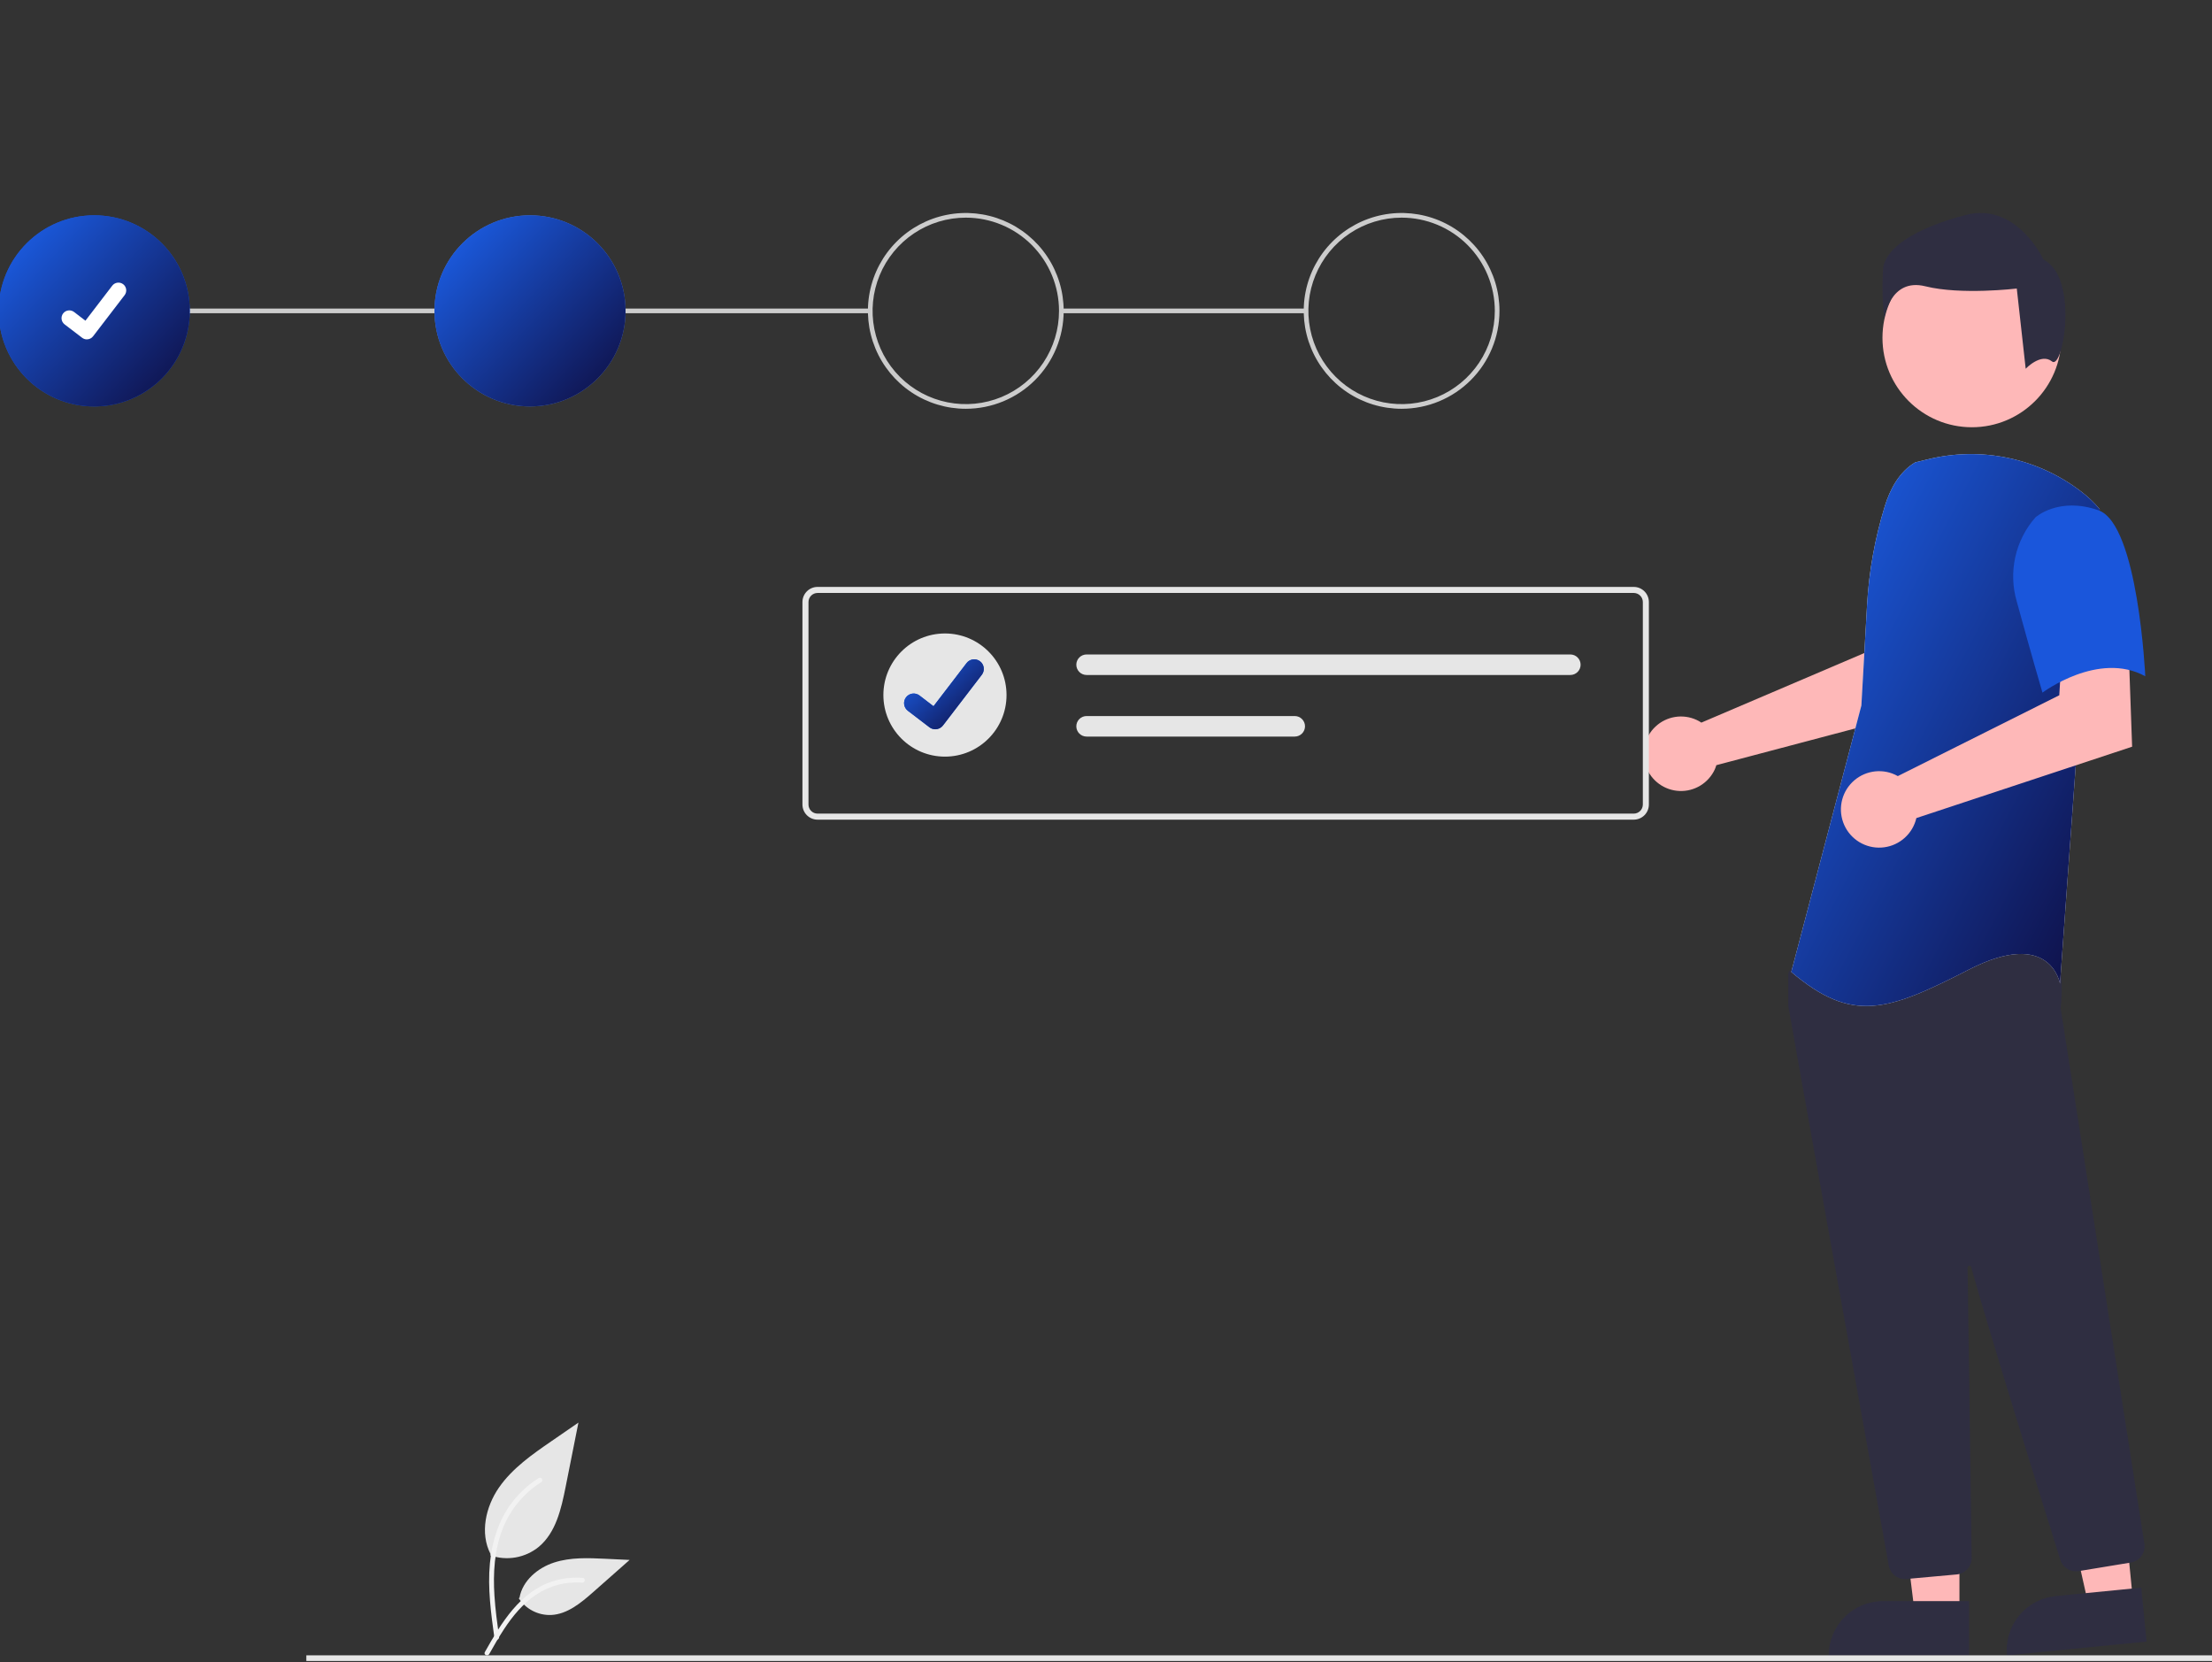 <svg width="824" height="619" viewBox="0 0 824 619" fill="none" xmlns="http://www.w3.org/2000/svg">
<rect x="0" y="0" width="824" height="619" fill="#333333" stroke="none"/>
<g clip-path="url(#clip0_1161_78)">
<path d="M486.525 114.917H395.371V116.653H486.525V114.917Z" fill="#CCCCCC"/>
<path d="M324.184 114.917H35.093V116.653H324.184V114.917Z" fill="#CCCCCC"/>
<path d="M35.093 151.378C54.751 151.378 70.687 135.442 70.687 115.784C70.687 96.127 54.751 80.191 35.093 80.191C15.436 80.191 -0.5 96.127 -0.5 115.784C-0.5 135.442 15.436 151.378 35.093 151.378Z" fill="#1A56DB"/>
<path d="M35.093 151.378C54.751 151.378 70.687 135.442 70.687 115.784C70.687 96.127 54.751 80.191 35.093 80.191C15.436 80.191 -0.5 96.127 -0.5 115.784C-0.5 135.442 15.436 151.378 35.093 151.378Z" fill="url(#paint0_linear_1161_78)"/>
<path d="M197.435 151.378C217.093 151.378 233.028 135.442 233.028 115.784C233.028 96.127 217.093 80.191 197.435 80.191C177.777 80.191 161.842 96.127 161.842 115.784C161.842 135.442 177.777 151.378 197.435 151.378Z" fill="#597ED0"/>
<path d="M197.435 151.378C217.093 151.378 233.028 135.442 233.028 115.784C233.028 96.127 217.093 80.191 197.435 80.191C177.777 80.191 161.842 96.127 161.842 115.784C161.842 135.442 177.777 151.378 197.435 151.378Z" fill="url(#paint1_linear_1161_78)"/>
<path d="M359.773 152.247C352.562 152.247 345.512 150.109 339.516 146.102C333.52 142.096 328.846 136.401 326.087 129.739C323.327 123.076 322.605 115.745 324.012 108.672C325.419 101.599 328.891 95.102 333.991 90.003C339.09 84.903 345.587 81.431 352.66 80.024C359.733 78.617 367.064 79.339 373.727 82.099C380.389 84.859 386.084 89.532 390.09 95.528C394.097 101.524 396.235 108.574 396.235 115.785C396.235 125.456 392.394 134.73 385.556 141.568C378.718 148.406 369.443 152.247 359.773 152.247ZM359.773 81.06C352.905 81.06 346.191 83.096 340.481 86.912C334.77 90.728 330.319 96.151 327.691 102.496C325.063 108.842 324.375 115.824 325.715 122.56C327.055 129.296 330.362 135.484 335.218 140.34C340.075 145.196 346.262 148.504 352.998 149.844C359.735 151.184 366.717 150.496 373.062 147.868C379.407 145.239 384.831 140.788 388.646 135.078C392.462 129.367 394.499 122.653 394.499 115.785C394.499 106.576 390.84 97.743 384.328 91.231C377.815 84.718 368.983 81.06 359.773 81.06Z" fill="#CCCCCC"/>
<path d="M522.115 152.247C514.903 152.247 507.854 150.109 501.858 146.102C495.861 142.096 491.188 136.401 488.428 129.739C485.669 123.076 484.947 115.745 486.353 108.672C487.76 101.599 491.233 95.102 496.332 90.003C501.432 84.903 507.929 81.431 515.001 80.024C522.074 78.617 529.406 79.339 536.068 82.099C542.731 84.859 548.425 89.532 552.432 95.528C556.438 101.524 558.577 108.574 558.577 115.785C558.577 125.456 554.735 134.73 547.897 141.568C541.06 148.406 531.785 152.247 522.115 152.247ZM522.115 81.06C515.247 81.06 508.533 83.096 502.822 86.912C497.112 90.728 492.661 96.151 490.033 102.496C487.404 108.842 486.717 115.824 488.057 122.56C489.397 129.296 492.704 135.484 497.56 140.34C502.417 145.196 508.604 148.504 515.34 149.844C522.076 151.184 529.058 150.496 535.404 147.868C541.749 145.239 547.172 140.788 550.988 135.078C554.804 129.367 556.84 122.653 556.84 115.785C556.84 111.225 555.942 106.71 554.197 102.496C552.452 98.283 549.894 94.455 546.67 91.231C543.445 88.006 539.617 85.448 535.404 83.703C531.191 81.958 526.675 81.06 522.115 81.06Z" fill="#CCCCCC"/>
<path d="M32.353 126.397C31.728 126.398 31.12 126.195 30.62 125.819L30.589 125.796L24.056 120.799C23.445 120.331 23.045 119.639 22.944 118.876C22.844 118.112 23.05 117.34 23.519 116.729C23.987 116.118 24.679 115.718 25.442 115.618C26.206 115.517 26.978 115.723 27.589 116.192L31.82 119.437L41.818 106.392C42.286 105.781 42.978 105.382 43.741 105.281C44.504 105.18 45.276 105.386 45.886 105.855L45.825 105.94L45.888 105.855C46.498 106.323 46.898 107.015 46.998 107.778C47.099 108.541 46.892 109.313 46.425 109.924L34.664 125.26C34.392 125.613 34.041 125.899 33.64 126.096C33.239 126.292 32.799 126.393 32.352 126.391L32.353 126.397Z" fill="white"/>
<path d="M631.87 268.058C632.536 268.362 633.176 268.719 633.784 269.125L694.61 243.165L696.779 227.142L721.084 226.993L719.648 263.744L639.365 284.978C639.195 285.535 638.992 286.082 638.757 286.615C637.596 289.092 635.729 291.17 633.391 292.59C631.053 294.009 628.347 294.706 625.614 294.592C622.881 294.479 620.243 293.561 618.03 291.953C615.817 290.345 614.129 288.119 613.177 285.555C612.225 282.99 612.052 280.202 612.68 277.54C613.308 274.877 614.708 272.46 616.705 270.591C618.702 268.722 621.207 267.484 623.905 267.034C626.603 266.584 629.374 266.941 631.869 268.061L631.87 268.058Z" fill="#FEB8B8"/>
<path d="M729.922 601.069H713.296L705.387 536.941H729.924L729.922 601.069Z" fill="#FEB8B8"/>
<path d="M701.42 596.319H733.485V616.502H681.231C681.231 611.147 683.358 606.012 687.145 602.226C690.931 598.44 696.066 596.313 701.42 596.313V596.319Z" fill="#2F2E41"/>
<path d="M794.583 596.372L778.038 598L763.88 534.956L788.3 532.556L794.583 596.372Z" fill="#FEB8B8"/>
<path d="M765.743 594.442L797.648 591.3L799.626 611.387L747.635 616.508C747.111 611.181 748.724 605.864 752.119 601.726C755.515 597.588 760.415 594.968 765.742 594.442H765.743Z" fill="#2F2E41"/>
<path d="M734.55 159.122C752.946 159.122 767.858 144.21 767.858 125.814C767.858 107.419 752.946 92.507 734.55 92.507C716.155 92.507 701.243 107.419 701.243 125.814C701.243 144.21 716.155 159.122 734.55 159.122Z" fill="#FEB8B8"/>
<path d="M709.58 588.1C708.151 588.103 706.766 587.601 705.671 586.683C704.576 585.765 703.839 584.49 703.592 583.082C694.992 535.321 666.858 379.119 666.184 374.789C666.169 374.689 666.162 374.589 666.162 374.488V362.84C666.161 362.416 666.294 362.002 666.541 361.657L670.256 356.456C670.433 356.206 670.665 355.999 670.934 355.852C671.203 355.705 671.502 355.622 671.808 355.609C692.997 354.616 762.377 351.704 765.728 355.892C769.094 360.096 767.898 372.854 767.627 375.366L767.64 375.628L798.813 574.978C799.057 576.569 798.665 578.191 797.721 579.494C796.778 580.797 795.359 581.677 793.773 581.942L774.304 585.149C772.854 585.382 771.368 585.087 770.118 584.317C768.867 583.547 767.934 582.354 767.489 580.955C761.467 561.713 741.276 496.985 734.278 471.938C734.241 471.773 734.142 471.628 734.002 471.532C733.863 471.437 733.692 471.397 733.524 471.421C733.357 471.446 733.205 471.532 733.098 471.663C732.991 471.795 732.938 471.962 732.948 472.131C733.298 496.007 734.143 556.921 734.44 577.96L734.471 580.226C734.484 581.76 733.921 583.243 732.893 584.382C731.865 585.521 730.448 586.234 728.92 586.378L710.147 588.079C709.959 588.095 709.769 588.102 709.58 588.1Z" fill="#2F2E41"/>
<path d="M713.412 172.22C707.599 175.676 704.12 182.024 702.125 188.497C698.43 200.459 696.205 212.828 695.501 225.329L693.391 262.755L667.278 361.984C689.911 381.134 702.965 376.78 733.431 361.117C763.898 345.454 767.379 366.339 767.379 366.339L773.47 281.908L782.174 189.648C780.22 187.295 778.008 185.169 775.581 183.309C767.536 177.052 758.175 172.702 748.205 170.588C738.235 168.474 727.915 168.65 718.023 171.104L713.412 172.22Z" fill="#E6E6E6"/>
<path d="M713.412 172.22C707.599 175.676 704.12 182.024 702.125 188.497C698.43 200.459 696.205 212.828 695.501 225.329L693.391 262.755L667.278 361.984C689.911 381.134 702.965 376.78 733.431 361.117C763.898 345.454 767.379 366.339 767.379 366.339L773.47 281.908L782.174 189.648C780.22 187.295 778.008 185.169 775.581 183.309C767.536 177.052 758.175 172.702 748.205 170.588C738.235 168.474 727.915 168.65 718.023 171.104L713.412 172.22Z" fill="url(#paint2_linear_1161_78)"/>
<path d="M704.93 288.097C705.632 288.36 706.312 288.678 706.964 289.047L767.109 258.941L768.107 242.632L792.916 240.922L794.245 278.098L713.872 304.681C713.216 307.497 711.719 310.047 709.578 311.991C707.438 313.936 704.756 315.182 701.889 315.565C699.023 315.948 696.108 315.449 693.532 314.135C690.956 312.821 688.842 310.753 687.47 308.208C686.098 305.662 685.533 302.759 685.852 299.885C686.17 297.011 687.356 294.301 689.251 292.118C691.147 289.934 693.663 288.379 696.464 287.66C699.265 286.941 702.218 287.092 704.931 288.093L704.93 288.097Z" fill="#FEB8B8"/>
<path d="M781.74 190.064C796.537 195.286 799.145 251.868 799.145 251.868C781.737 242.294 760.846 257.961 760.846 257.961C760.846 257.961 756.495 243.163 751.272 224.015C749.695 218.629 749.506 212.931 750.724 207.452C751.941 201.973 754.525 196.891 758.234 192.68C758.234 192.68 766.942 184.839 781.74 190.064Z" fill="#1A56DB"/>
<path d="M764.41 134.62C760.26 131.3 754.599 137.332 754.599 137.332L751.279 107.46C751.279 107.46 730.53 109.946 717.248 106.63C703.965 103.314 701.892 118.669 701.892 118.669C701.208 112.468 701.069 106.218 701.477 99.993C702.308 92.523 713.096 85.053 732.187 80.073C751.277 75.092 761.236 96.673 761.236 96.673C774.524 103.308 768.565 137.944 764.41 134.62Z" fill="#2F2E41"/>
<path d="M824.308 616.507H114.112V618.617H824.308V616.507Z" fill="#E6E6E6"/>
<path d="M182.624 579.259C185.663 580.328 188.926 580.595 192.098 580.037C195.271 579.478 198.246 578.111 200.737 576.069C207.081 570.744 209.07 561.972 210.688 553.849L215.474 529.824L205.453 536.725C198.246 541.687 190.877 546.809 185.886 553.997C180.895 561.184 178.718 570.997 182.727 578.774" fill="#E6E6E6"/>
<path d="M184.172 610.019C182.911 600.829 181.613 591.521 182.498 582.233C183.284 573.983 185.801 565.927 190.925 559.321C193.644 555.821 196.953 552.823 200.703 550.46C201.681 549.843 202.582 551.392 201.608 552.007C195.118 556.107 190.098 562.162 187.272 569.3C184.151 577.237 183.65 585.889 184.19 594.319C184.515 599.418 185.204 604.483 185.898 609.541C185.953 609.77 185.919 610.011 185.802 610.215C185.686 610.42 185.497 610.573 185.272 610.643C185.043 610.705 184.799 610.673 184.593 610.556C184.386 610.439 184.235 610.245 184.17 610.017L184.172 610.019Z" fill="#F2F2F2"/>
<path d="M193.251 595.273C194.555 597.254 196.346 598.866 198.453 599.954C200.561 601.041 202.912 601.568 205.282 601.483C211.372 601.194 216.449 596.944 221.019 592.911L234.538 580.976L225.591 580.548C219.158 580.24 212.557 579.953 206.425 581.937C200.293 583.921 194.645 588.696 193.525 595.036" fill="#E6E6E6"/>
<path d="M180.606 615.302C186.674 604.557 193.722 592.615 206.307 588.798C209.807 587.741 213.476 587.362 217.117 587.682C218.265 587.778 217.978 589.551 216.829 589.451C210.724 588.945 204.632 590.556 199.577 594.016C194.712 597.327 190.925 601.93 187.72 606.812C185.756 609.797 183.997 612.919 182.239 616.032C181.678 617.026 180.041 616.308 180.606 615.302Z" fill="#F2F2F2"/>
<path d="M608.6 305.27H304.551C303.058 305.268 301.627 304.674 300.572 303.619C299.516 302.563 298.922 301.132 298.92 299.64V224.218C298.922 222.725 299.516 221.294 300.572 220.239C301.627 219.183 303.058 218.589 304.551 218.588H608.6C610.092 218.589 611.523 219.183 612.579 220.239C613.634 221.294 614.228 222.725 614.23 224.218V299.64C614.228 301.132 613.634 302.563 612.579 303.619C611.523 304.674 610.092 305.268 608.6 305.27ZM304.551 220.84C303.655 220.841 302.796 221.198 302.163 221.831C301.53 222.464 301.173 223.323 301.172 224.219V299.641C301.173 300.536 301.529 301.395 302.163 302.029C302.796 302.662 303.655 303.018 304.551 303.019H608.6C609.495 303.018 610.354 302.662 610.988 302.029C611.621 301.395 611.977 300.536 611.978 299.641V224.218C611.977 223.322 611.621 222.463 610.988 221.83C610.354 221.196 609.495 220.84 608.6 220.839L304.551 220.84Z" fill="#E6E6E6"/>
<path d="M404.766 243.744C403.752 243.744 402.779 244.146 402.062 244.863C401.346 245.58 400.943 246.552 400.943 247.566C400.943 248.58 401.346 249.552 402.062 250.269C402.779 250.986 403.752 251.389 404.766 251.389H584.974C585.988 251.389 586.96 250.986 587.677 250.269C588.394 249.552 588.797 248.58 588.797 247.566C588.797 246.552 588.394 245.58 587.677 244.863C586.96 244.146 585.988 243.744 584.974 243.744H404.766Z" fill="#E6E6E6"/>
<path d="M404.766 266.68C403.752 266.68 402.779 267.083 402.062 267.8C401.346 268.517 400.943 269.489 400.943 270.503C400.943 271.517 401.346 272.489 402.062 273.206C402.779 273.923 403.752 274.326 404.766 274.326H482.31C483.324 274.326 484.296 273.923 485.013 273.206C485.73 272.489 486.132 271.517 486.132 270.503C486.132 269.489 485.73 268.517 485.013 267.8C484.296 267.083 483.324 266.68 482.31 266.68H404.766Z" fill="#E6E6E6"/>
<path d="M352.01 281.797C364.677 281.797 374.946 271.528 374.946 258.861C374.946 246.194 364.677 235.925 352.01 235.925C339.343 235.925 329.074 246.194 329.074 258.861C329.074 271.528 339.343 281.797 352.01 281.797Z" fill="#E6E6E6"/>
<path d="M348.405 271.608C347.634 271.609 346.884 271.359 346.268 270.897L346.229 270.868L338.179 264.71C337.426 264.133 336.932 263.28 336.808 262.339C336.683 261.398 336.938 260.446 337.515 259.692C338.092 258.938 338.945 258.445 339.886 258.32C340.827 258.196 341.779 258.45 342.533 259.027L347.747 263.025L360.068 246.951C360.645 246.198 361.498 245.706 362.438 245.581C363.378 245.457 364.329 245.711 365.081 246.288L365.005 246.394L365.084 246.288C365.836 246.866 366.328 247.718 366.452 248.658C366.576 249.598 366.322 250.549 365.746 251.302L351.254 270.212C350.919 270.648 350.487 271 349.994 271.242C349.501 271.483 348.958 271.608 348.409 271.607L348.405 271.608Z" fill="#1A56DB"/>
<path d="M348.405 271.608C347.634 271.609 346.884 271.359 346.268 270.897L346.229 270.868L338.179 264.71C337.426 264.133 336.932 263.28 336.808 262.339C336.683 261.398 336.938 260.446 337.515 259.692C338.092 258.938 338.945 258.445 339.886 258.32C340.827 258.196 341.779 258.45 342.533 259.027L347.747 263.025L360.068 246.951C360.645 246.198 361.498 245.706 362.438 245.581C363.378 245.457 364.329 245.711 365.081 246.288L365.005 246.394L365.084 246.288C365.836 246.866 366.328 247.718 366.452 248.658C366.576 249.598 366.322 250.549 365.746 251.302L351.254 270.212C350.919 270.648 350.487 271 349.994 271.242C349.501 271.483 348.958 271.608 348.409 271.607L348.405 271.608Z" fill="url(#paint3_linear_1161_78)"/>
</g>
<defs>
<linearGradient id="paint0_linear_1161_78" x1="-0.5" y1="80.191" x2="72.844" y2="149.081" gradientUnits="userSpaceOnUse">
<stop stop-color="#1C64F2"/>
<stop offset="1" stop-color="#0E0B3D"/>
</linearGradient>
<linearGradient id="paint1_linear_1161_78" x1="161.842" y1="80.191" x2="235.185" y2="149.081" gradientUnits="userSpaceOnUse">
<stop stop-color="#1C64F2"/>
<stop offset="1" stop-color="#0E0B3D"/>
</linearGradient>
<linearGradient id="paint2_linear_1161_78" x1="667.278" y1="169.123" x2="841.947" y2="260.828" gradientUnits="userSpaceOnUse">
<stop stop-color="#1C64F2"/>
<stop offset="1" stop-color="#0E0B3D"/>
</linearGradient>
<linearGradient id="paint3_linear_1161_78" x1="336.777" y1="245.551" x2="363.614" y2="274.287" gradientUnits="userSpaceOnUse">
<stop stop-color="#1C64F2"/>
<stop offset="1" stop-color="#0E0B3D"/>
</linearGradient>
<clipPath id="clip0_1161_78">
<rect width="824" height="619" fill="white"/>
</clipPath>
</defs>
</svg>
